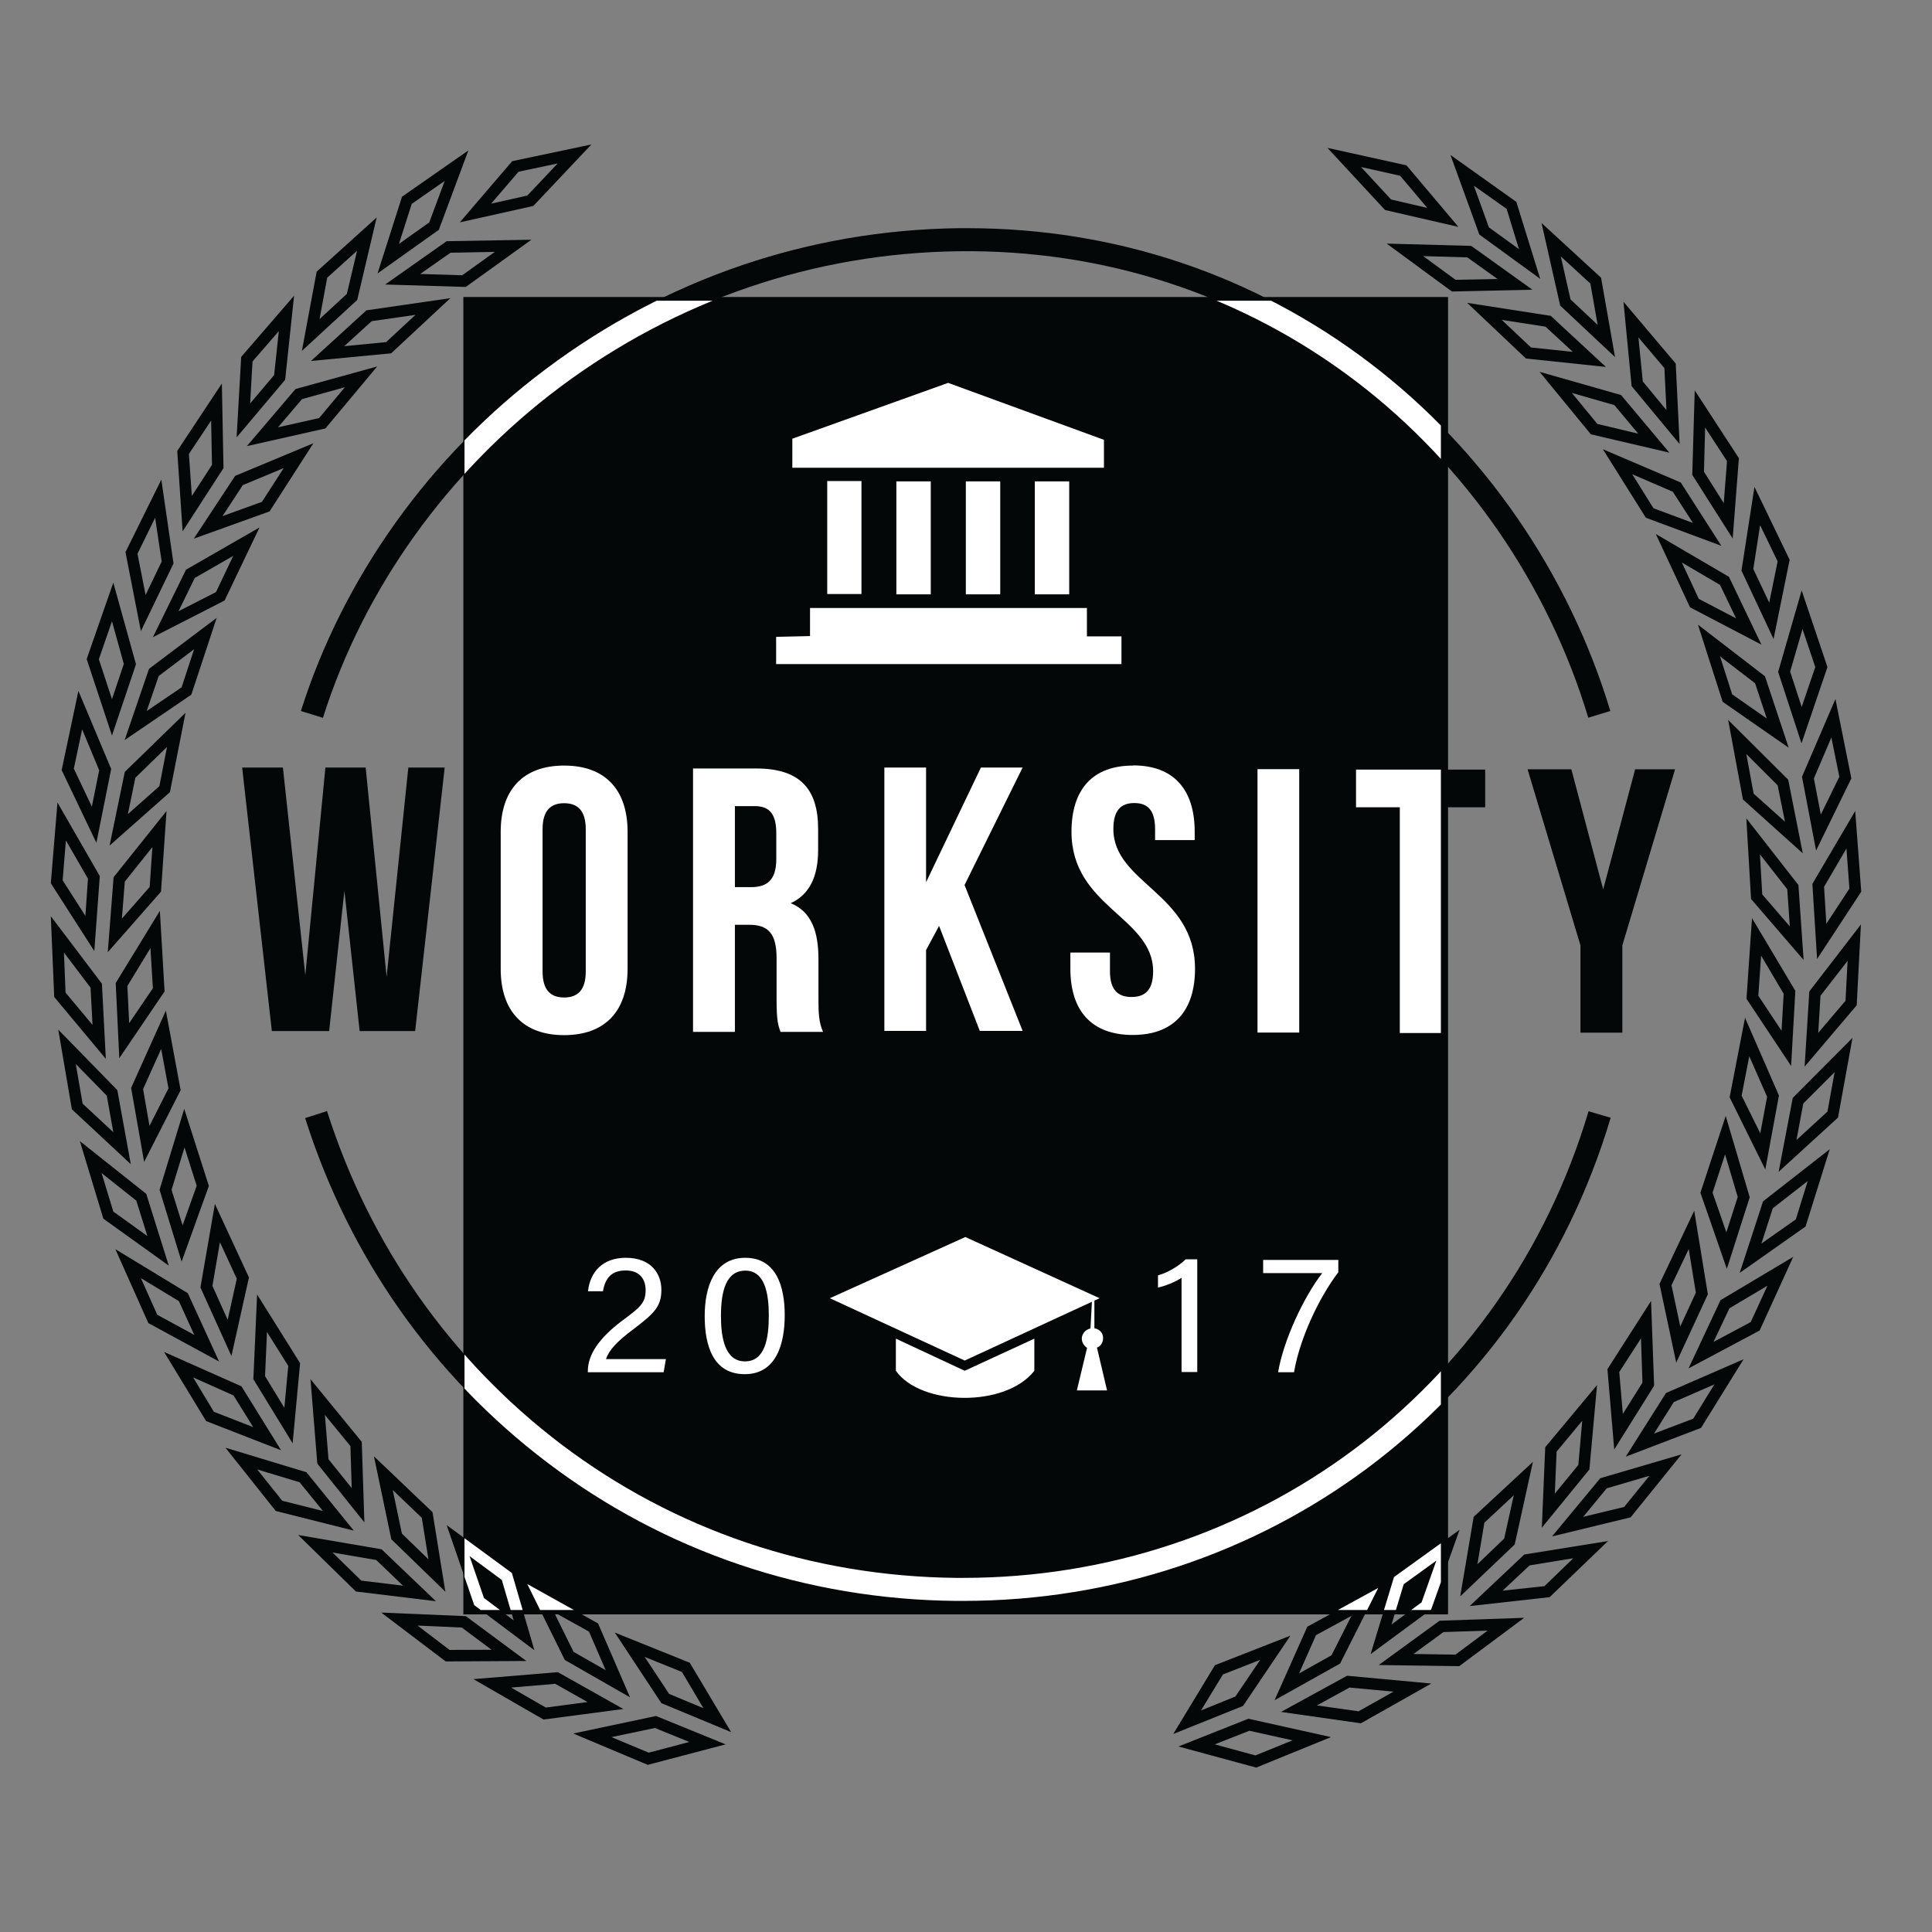 <svg xmlns="http://www.w3.org/2000/svg" xmlns:xlink="http://www.w3.org/1999/xlink" width="62" zoomAndPan="magnify" viewBox="0 0 46.5 46.5" height="62" preserveAspectRatio="xMidYMid meet" version="1.0"><rect x="0" y="0" width="46.5" height="46.5" fill="#808080" stroke="none"/><defs><clipPath id="11f8452993"><path d="M 11.152 7.148 L 34.852 7.148 L 34.852 38.855 L 11.152 38.855 Z M 11.152 7.148 " clip-rule="nonzero"/></clipPath><clipPath id="ecbab7134b"><path d="M 1.176 19.27 L 2.402 19.27 L 2.402 22.902 L 1.176 22.902 Z M 1.176 19.27 " clip-rule="nonzero"/></clipPath><clipPath id="0e3641a486"><path d="M 1.176 22.031 L 2.555 22.031 L 2.555 25.508 L 1.176 25.508 Z M 1.176 22.031 " clip-rule="nonzero"/></clipPath><clipPath id="448921696c"><path d="M 11.043 3.477 L 14.262 3.477 L 14.262 5.367 L 11.043 5.367 Z M 11.043 3.477 " clip-rule="nonzero"/></clipPath><clipPath id="8ab4adad05"><path d="M 28.32 41.355 L 32.051 41.355 L 32.051 42.543 L 28.32 42.543 Z M 28.32 41.355 " clip-rule="nonzero"/></clipPath><clipPath id="d3f3d0219f"><path d="M 11.18 7.238 L 34.68 7.238 L 34.68 38.543 L 11.18 38.543 Z M 11.18 7.238 " clip-rule="nonzero"/></clipPath><clipPath id="51b5976725"><path d="M 11.18 36.703 L 12.883 36.703 L 12.883 38.75 L 11.18 38.75 Z M 11.18 36.703 " clip-rule="nonzero"/></clipPath><clipPath id="1ac61b8d18"><path d="M 12.676 38.082 L 15.184 38.082 L 15.184 38.75 L 12.676 38.75 Z M 12.676 38.082 " clip-rule="nonzero"/></clipPath><clipPath id="9922632b51"><path d="M 32.969 36.805 L 34.68 36.805 L 34.68 38.75 L 32.969 38.75 Z M 32.969 36.805 " clip-rule="nonzero"/></clipPath><clipPath id="ba2e27edaa"><path d="M 30.672 38.184 L 33.176 38.184 L 33.176 38.75 L 30.672 38.75 Z M 30.672 38.184 " clip-rule="nonzero"/></clipPath><clipPath id="a539402b07"><path d="M 32.613 18.504 L 34.68 18.504 L 34.68 24.895 L 32.613 24.895 Z M 32.613 18.504 " clip-rule="nonzero"/></clipPath></defs><g clip-path="url(#11f8452993)"><path fill="#040707" d="M 11.152 7.148 L 34.852 7.148 L 34.852 38.855 L 11.152 38.855 Z M 11.152 7.148 " fill-opacity="1" fill-rule="nonzero"/></g><path fill="#040707" d="M 19.973 31.246 L 23.234 29.773 L 26.465 31.246 L 23.219 32.746 Z M 19.973 31.246 " fill-opacity="1" fill-rule="nonzero"/><path fill="#040707" d="M 23.18 38.531 C 23.121 38.531 23.062 38.531 23.004 38.531 C 19.398 38.496 16 37.344 13.176 35.203 C 10.422 33.117 8.402 30.25 7.344 26.91 L 7.871 26.742 C 8.898 29.969 10.848 32.742 13.508 34.762 C 16.238 36.828 19.523 37.941 23.012 37.977 C 23.066 37.977 23.125 37.977 23.18 37.977 C 30.191 37.977 36.227 33.484 38.234 26.746 L 38.766 26.902 C 36.688 33.879 30.438 38.531 23.18 38.531 Z M 7.773 17.277 L 7.242 17.113 C 8.262 13.891 10.352 10.965 13.137 8.883 C 16.031 6.711 19.465 5.539 23.07 5.492 C 23.145 5.492 23.215 5.492 23.289 5.492 C 26.836 5.492 30.184 6.613 32.977 8.742 C 35.703 10.816 37.754 13.789 38.758 17.113 L 38.227 17.273 C 37.258 14.059 35.273 11.188 32.645 9.184 C 29.891 7.086 26.582 6.004 23.078 6.047 C 19.59 6.09 16.27 7.227 13.469 9.324 C 10.777 11.34 8.754 14.168 7.773 17.277 Z M 7.773 17.277 " fill-opacity="1" fill-rule="nonzero"/><path fill="#040707" d="M 23.219 32.992 L 21.562 32.219 L 21.562 32.992 C 22.16 33.84 24.203 33.883 24.895 32.992 L 24.895 32.219 C 24.895 32.219 23.219 32.992 23.219 32.992 Z M 23.219 32.992 " fill-opacity="1" fill-rule="nonzero"/><path fill="#040707" d="M 26.34 31.305 L 26.34 31.969 C 26.637 32.027 26.582 32.383 26.402 32.434 L 26.645 33.465 L 25.918 33.465 L 26.164 32.441 C 25.965 32.305 26.008 32.035 26.246 31.973 L 26.281 31.324 Z M 26.34 31.305 " fill-opacity="1" fill-rule="nonzero"/><path fill="#040707" d="M 9.086 6.582 L 9.676 4.734 L 11.273 3.621 L 10.562 5.531 Z M 9.91 4.906 L 9.602 5.871 L 10.332 5.352 L 10.703 4.355 Z M 9.91 4.906 " fill-opacity="1" fill-rule="nonzero"/><path fill="#040707" d="M 11.211 6.906 L 9.27 6.848 L 10.75 5.805 L 12.789 5.77 Z M 10.113 6.594 L 11.125 6.625 L 11.91 6.062 L 10.844 6.082 Z M 10.113 6.594 " fill-opacity="1" fill-rule="nonzero"/><path fill="#040707" d="M 7.266 8.445 L 7.621 6.539 L 9.066 5.234 L 8.598 7.219 Z M 7.875 6.684 L 7.691 7.68 L 8.348 7.074 L 8.594 6.035 Z M 7.875 6.684 " fill-opacity="1" fill-rule="nonzero"/><path fill="#040707" d="M 7.484 8.688 L 8.82 7.469 L 10.84 7.176 L 9.414 8.504 Z M 8.945 7.73 L 8.285 8.332 L 9.293 8.234 L 10 7.578 Z M 8.945 7.73 " fill-opacity="1" fill-rule="nonzero"/><path fill="#040707" d="M 5.695 10.527 L 5.805 8.59 L 7.078 7.117 L 6.863 9.141 Z M 6.078 8.699 L 6.02 9.711 L 6.598 9.027 L 6.711 7.969 Z M 6.078 8.699 " fill-opacity="1" fill-rule="nonzero"/><path fill="#040707" d="M 5.941 10.738 L 7.113 9.363 L 9.078 8.82 L 7.832 10.312 L 5.938 10.738 Z M 7.27 9.605 L 6.691 10.285 L 7.68 10.062 L 8.301 9.32 L 7.273 9.605 Z M 7.27 9.605 " fill-opacity="1" fill-rule="nonzero"/><path fill="#040707" d="M 4.395 12.789 L 4.266 10.852 L 5.34 9.23 L 5.379 11.266 Z M 4.547 10.926 L 4.617 11.938 L 5.102 11.188 L 5.082 10.121 Z M 4.547 10.926 " fill-opacity="1" fill-rule="nonzero"/><path fill="#040707" d="M 4.664 12.965 L 5.66 11.453 L 7.543 10.668 L 6.488 12.309 Z M 5.844 11.676 L 5.355 12.422 L 6.305 12.078 L 6.828 11.266 Z M 5.844 11.676 " fill-opacity="1" fill-rule="nonzero"/><path fill="#040707" d="M 3.391 15.191 L 3.02 13.289 L 3.883 11.543 L 4.176 13.562 Z M 3.309 13.328 L 3.504 14.32 L 3.891 13.516 L 3.734 12.461 Z M 3.309 13.328 " fill-opacity="1" fill-rule="nonzero"/><path fill="#040707" d="M 3.68 15.336 L 4.477 13.711 L 6.246 12.695 L 5.406 14.453 Z M 4.688 13.91 L 4.297 14.711 L 5.199 14.25 L 5.613 13.379 Z M 4.688 13.91 " fill-opacity="1" fill-rule="nonzero"/><path fill="#040707" d="M 2.695 17.703 L 2.086 15.863 L 2.727 14.023 L 3.273 15.988 Z M 2.379 15.867 L 2.695 16.828 L 2.98 15.98 L 2.695 14.953 Z M 2.379 15.867 " fill-opacity="1" fill-rule="nonzero"/><path fill="#040707" d="M 3 17.812 L 3.586 16.098 L 5.215 14.871 L 4.605 16.719 Z M 3.82 16.27 L 3.531 17.113 L 4.371 16.543 L 4.672 15.625 Z M 3.82 16.27 " fill-opacity="1" fill-rule="nonzero"/><path fill="#040707" d="M 2.32 20.285 L 1.484 18.535 L 1.887 16.629 L 2.676 18.508 Z M 1.777 18.5 L 2.211 19.414 L 2.387 18.539 L 1.977 17.555 Z M 1.777 18.5 " fill-opacity="1" fill-rule="nonzero"/><path fill="#040707" d="M 2.637 20.352 L 3.004 18.578 L 4.465 17.156 L 4.09 19.066 Z M 3.258 18.719 L 3.078 19.594 L 3.836 18.922 L 4.02 17.977 Z M 3.258 18.719 " fill-opacity="1" fill-rule="nonzero"/><g clip-path="url(#ecbab7134b)"><path fill="#040707" d="M 2.27 22.891 L 1.223 21.258 L 1.383 19.316 L 2.402 21.086 Z M 1.508 21.188 L 2.055 22.043 L 2.117 21.148 L 1.586 20.227 Z M 1.508 21.188 " fill-opacity="1" fill-rule="nonzero"/></g><path fill="#040707" d="M 2.594 22.918 L 2.734 21.113 L 4.008 19.52 L 3.875 21.461 Z M 3.004 21.219 L 2.934 22.109 L 3.602 21.348 L 3.668 20.387 Z M 3.004 21.219 " fill-opacity="1" fill-rule="nonzero"/><g clip-path="url(#0e3641a486)"><path fill="#040707" d="M 2.547 25.484 L 1.305 23.996 L 1.223 22.051 L 2.453 23.676 Z M 1.578 23.891 L 2.227 24.668 L 2.18 23.773 L 1.539 22.926 Z M 1.578 23.891 " fill-opacity="1" fill-rule="nonzero"/></g><path fill="#040707" d="M 2.871 25.469 L 2.785 23.66 L 3.848 21.922 L 3.961 23.863 Z M 3.066 23.734 L 3.109 24.625 L 3.68 23.785 L 3.621 22.82 L 3.066 23.73 Z M 3.066 23.734 " fill-opacity="1" fill-rule="nonzero"/><path fill="#040707" d="M 3.148 28.02 L 1.73 26.699 L 1.402 24.781 L 2.824 26.238 Z M 1.988 26.562 L 2.727 27.25 L 2.57 26.371 L 1.824 25.609 L 1.988 26.559 Z M 1.988 26.562 " fill-opacity="1" fill-rule="nonzero"/><path fill="#040707" d="M 3.469 27.965 L 3.156 26.184 L 3.992 24.324 L 4.348 26.238 Z M 3.445 26.219 L 3.598 27.098 L 4.055 26.195 L 3.879 25.246 L 3.441 26.219 Z M 3.445 26.219 " fill-opacity="1" fill-rule="nonzero"/><path fill="#040707" d="M 4.062 30.461 L 2.488 29.332 L 1.922 27.465 L 3.52 28.734 Z M 2.727 29.16 L 3.547 29.75 L 3.281 28.898 L 2.445 28.234 Z M 2.727 29.16 " fill-opacity="1" fill-rule="nonzero"/><path fill="#040707" d="M 4.371 30.367 L 3.84 28.637 L 4.434 26.688 L 5.027 28.543 Z M 4.129 28.637 L 4.395 29.492 L 4.734 28.539 L 4.441 27.617 Z M 4.129 28.637 " fill-opacity="1" fill-rule="nonzero"/><path fill="#040707" d="M 5.273 32.77 L 3.57 31.844 L 2.777 30.066 L 4.52 31.125 Z M 3.785 31.645 L 4.676 32.129 L 4.305 31.316 L 3.391 30.762 Z M 3.785 31.645 " fill-opacity="1" fill-rule="nonzero"/><path fill="#040707" d="M 5.57 32.637 L 4.824 30.988 L 5.172 28.977 L 5.992 30.746 Z M 5.113 30.949 L 5.48 31.766 L 5.699 30.777 L 5.293 29.898 Z M 5.113 30.949 " fill-opacity="1" fill-rule="nonzero"/><path fill="#040707" d="M 6.766 34.906 L 4.961 34.203 L 3.949 32.539 L 5.812 33.367 Z M 5.148 33.98 L 6.094 34.348 L 5.621 33.586 L 4.648 33.152 Z M 5.148 33.98 " fill-opacity="1" fill-rule="nonzero"/><path fill="#040707" d="M 7.043 34.738 L 6.098 33.195 L 6.188 31.156 L 7.223 32.809 Z M 6.379 33.121 L 6.844 33.883 L 6.938 32.875 L 6.426 32.059 Z M 6.379 33.121 " fill-opacity="1" fill-rule="nonzero"/><path fill="#040707" d="M 8.516 36.84 L 6.637 36.367 L 5.426 34.844 L 7.375 35.434 Z M 6.793 36.121 L 7.773 36.367 L 7.211 35.676 L 6.191 35.367 Z M 6.793 36.121 " fill-opacity="1" fill-rule="nonzero"/><path fill="#040707" d="M 8.77 36.641 L 7.637 35.227 L 7.473 33.195 L 8.707 34.703 Z M 7.906 35.121 L 8.465 35.816 L 8.434 34.805 L 7.82 34.055 L 7.906 35.117 Z M 7.906 35.121 " fill-opacity="1" fill-rule="nonzero"/><path fill="#040707" d="M 10.492 38.539 L 8.566 38.305 L 7.176 36.945 L 9.184 37.289 Z M 8.695 38.043 L 9.699 38.164 L 9.055 37.547 L 8.004 37.367 Z M 8.695 38.043 " fill-opacity="1" fill-rule="nonzero"/><path fill="#040707" d="M 10.719 38.309 L 9.418 37.047 L 9 35.051 L 10.41 36.395 Z M 9.672 36.91 L 10.312 37.531 L 10.152 36.531 L 9.453 35.863 L 9.672 36.906 Z M 9.672 36.91 " fill-opacity="1" fill-rule="nonzero"/><path fill="#040707" d="M 10.727 39.988 L 9.176 38.812 L 11.211 38.898 L 12.668 39.977 Z M 10.051 39.125 L 10.82 39.711 L 11.832 39.707 L 11.113 39.172 Z M 10.051 39.125 " fill-opacity="1" fill-rule="nonzero"/><path fill="#040707" d="M 12.863 39.719 L 11.414 38.633 L 10.75 36.707 L 12.32 37.859 L 12.863 39.723 Z M 11.648 38.461 L 12.363 39 L 12.078 38.027 L 11.301 37.453 Z M 11.648 38.461 " fill-opacity="1" fill-rule="nonzero"/><path fill="#040707" d="M 13.082 41.387 L 11.395 40.414 L 13.426 40.246 L 15.004 41.133 L 13.078 41.387 Z M 12.301 40.617 L 13.137 41.098 L 14.141 40.965 L 13.363 40.527 Z M 12.301 40.617 " fill-opacity="1" fill-rule="nonzero"/><path fill="#040707" d="M 15.164 40.852 L 13.594 39.953 L 12.691 38.125 L 14.395 39.074 Z M 13.805 39.758 L 14.578 40.199 L 14.176 39.27 L 13.332 38.801 Z M 13.805 39.758 " fill-opacity="1" fill-rule="nonzero"/><path fill="#040707" d="M 15.59 42.477 L 13.797 41.723 L 15.789 41.301 L 17.465 41.984 Z M 14.723 41.812 L 15.613 42.184 L 16.59 41.926 L 15.762 41.59 L 14.719 41.809 Z M 14.723 41.812 " fill-opacity="1" fill-rule="nonzero"/><path fill="#040707" d="M 17.594 41.688 L 15.918 40.992 L 14.797 39.293 L 16.602 40.02 L 17.594 41.684 Z M 16.105 40.77 L 16.93 41.113 L 16.414 40.242 L 15.516 39.879 Z M 16.105 40.77 " fill-opacity="1" fill-rule="nonzero"/><g clip-path="url(#448921696c)"><path fill="#040707" d="M 11.066 5.352 L 12.328 3.879 L 14.234 3.477 L 12.836 4.957 Z M 12.48 4.133 L 11.82 4.902 L 12.691 4.707 L 13.422 3.934 Z M 12.48 4.133 " fill-opacity="1" fill-rule="nonzero"/></g><path fill="#040707" d="M 37.07 6.711 L 35.605 5.645 L 34.91 3.73 L 36.496 4.859 Z M 35.836 5.473 L 36.559 5.996 L 36.262 5.027 L 35.473 4.469 Z M 35.836 5.473 " fill-opacity="1" fill-rule="nonzero"/><path fill="#040707" d="M 34.945 7.016 L 33.375 5.863 L 35.41 5.918 L 36.883 6.973 Z M 34.254 6.164 L 35.031 6.734 L 36.043 6.715 L 35.316 6.195 Z M 34.254 6.164 " fill-opacity="1" fill-rule="nonzero"/><path fill="#040707" d="M 38.871 8.594 L 37.551 7.355 L 37.102 5.367 L 38.535 6.684 Z M 37.805 7.211 L 38.453 7.82 L 38.277 6.824 L 37.566 6.172 L 37.801 7.211 Z M 37.805 7.211 " fill-opacity="1" fill-rule="nonzero"/><path fill="#040707" d="M 38.652 8.832 L 36.727 8.629 L 35.312 7.289 L 37.324 7.602 Z M 36.848 8.363 L 37.855 8.469 L 37.199 7.863 L 36.145 7.699 Z M 36.848 8.363 " fill-opacity="1" fill-rule="nonzero"/><path fill="#040707" d="M 40.426 10.688 L 39.27 9.293 L 39.074 7.262 L 40.332 8.75 Z M 39.539 9.18 L 40.109 9.871 L 40.059 8.859 L 39.434 8.121 Z M 39.539 9.18 " fill-opacity="1" fill-rule="nonzero"/><path fill="#040707" d="M 40.18 10.895 L 38.289 10.453 L 37.055 8.949 L 39.016 9.508 Z M 38.445 10.203 L 39.43 10.438 L 38.855 9.75 L 37.832 9.457 Z M 38.445 10.203 " fill-opacity="1" fill-rule="nonzero"/><path fill="#040707" d="M 41.703 12.961 L 40.73 11.43 L 40.789 9.395 L 41.852 11.027 Z M 41.012 11.355 L 41.488 12.109 L 41.566 11.098 L 41.039 10.289 L 41.012 11.352 Z M 41.012 11.355 " fill-opacity="1" fill-rule="nonzero"/><path fill="#040707" d="M 41.43 13.137 L 39.613 12.461 L 38.578 10.812 L 40.453 11.613 Z M 39.797 12.234 L 40.746 12.586 L 40.262 11.836 L 39.285 11.414 Z M 39.797 12.234 " fill-opacity="1" fill-rule="nonzero"/><path fill="#040707" d="M 42.684 15.375 L 41.914 13.734 L 42.227 11.719 L 43.074 13.473 L 42.688 15.375 Z M 42.199 13.695 L 42.582 14.504 L 42.785 13.512 L 42.363 12.641 Z M 42.199 13.695 " fill-opacity="1" fill-rule="nonzero"/><path fill="#040707" d="M 42.395 15.516 L 40.676 14.617 L 39.852 12.852 L 41.613 13.883 Z M 40.887 14.414 L 41.785 14.883 L 41.398 14.078 L 40.48 13.539 Z M 40.887 14.414 " fill-opacity="1" fill-rule="nonzero"/><path fill="#040707" d="M 43.359 17.891 L 42.797 16.172 L 43.363 14.211 L 43.984 16.055 Z M 43.086 16.164 L 43.363 17.016 L 43.691 16.055 L 43.383 15.141 Z M 43.086 16.164 " fill-opacity="1" fill-rule="nonzero"/><path fill="#040707" d="M 43.051 17.996 L 41.461 16.891 L 40.867 15.035 L 42.48 16.277 Z M 41.695 16.715 L 42.523 17.293 L 42.242 16.445 L 41.398 15.797 L 41.691 16.715 Z M 41.695 16.715 " fill-opacity="1" fill-rule="nonzero"/><path fill="#040707" d="M 43.711 20.477 L 43.371 18.695 L 44.176 16.824 L 44.559 18.734 L 43.707 20.477 Z M 43.656 18.73 L 43.824 19.605 L 44.27 18.695 L 44.078 17.75 L 43.66 18.73 Z M 43.656 18.73 " fill-opacity="1" fill-rule="nonzero"/><path fill="#040707" d="M 43.391 20.539 L 41.949 19.242 L 41.594 17.328 L 43.039 18.766 L 43.391 20.543 Z M 42.207 19.102 L 42.961 19.777 L 42.785 18.902 L 42.031 18.148 Z M 42.207 19.102 " fill-opacity="1" fill-rule="nonzero"/><path fill="#040707" d="M 43.734 23.082 L 43.621 21.273 L 44.652 19.52 L 44.797 21.461 Z M 43.902 21.344 L 43.957 22.234 L 44.512 21.387 L 44.441 20.422 Z M 43.902 21.344 " fill-opacity="1" fill-rule="nonzero"/><path fill="#040707" d="M 43.41 23.105 L 42.145 21.637 L 42.031 19.695 L 43.285 21.301 Z M 42.414 21.527 L 43.078 22.297 L 43.016 21.402 L 42.359 20.562 Z M 42.414 21.527 " fill-opacity="1" fill-rule="nonzero"/><path fill="#040707" d="M 43.434 25.672 L 43.547 23.863 L 44.789 22.25 L 44.688 24.195 Z M 43.816 23.969 L 43.762 24.859 L 44.418 24.086 L 44.469 23.125 L 43.816 23.965 Z M 43.816 23.969 " fill-opacity="1" fill-rule="nonzero"/><path fill="#040707" d="M 43.109 25.656 L 42.035 24.039 L 42.168 22.098 L 43.211 23.848 Z M 42.32 23.965 L 42.879 24.809 L 42.93 23.918 L 42.387 23 Z M 42.32 23.965 " fill-opacity="1" fill-rule="nonzero"/><path fill="#040707" d="M 42.809 28.203 L 43.148 26.426 L 44.586 24.98 L 44.238 26.898 Z M 43.402 26.559 L 43.238 27.438 L 43.984 26.754 L 44.156 25.805 Z M 43.402 26.559 " fill-opacity="1" fill-rule="nonzero"/><path fill="#040707" d="M 42.488 28.148 L 41.629 26.41 L 42 24.496 L 42.816 26.367 Z M 41.918 26.371 L 42.367 27.277 L 42.531 26.398 L 42.102 25.422 Z M 41.918 26.371 " fill-opacity="1" fill-rule="nonzero"/><path fill="#040707" d="M 41.871 30.637 L 42.434 28.914 L 44.039 27.66 L 43.457 29.52 Z M 42.668 29.082 L 42.395 29.93 L 43.223 29.348 L 43.508 28.426 Z M 42.668 29.082 " fill-opacity="1" fill-rule="nonzero"/><path fill="#040707" d="M 41.562 30.539 L 40.926 28.707 L 41.535 26.859 L 42.113 28.816 Z M 41.219 28.707 L 41.551 29.66 L 41.824 28.809 L 41.52 27.785 L 41.219 28.703 Z M 41.219 28.707 " fill-opacity="1" fill-rule="nonzero"/><path fill="#040707" d="M 40.641 32.934 L 41.41 31.293 L 43.16 30.25 L 42.352 32.023 Z M 41.625 31.488 L 41.242 32.297 L 42.137 31.82 L 42.539 30.945 Z M 41.625 31.488 " fill-opacity="1" fill-rule="nonzero"/><path fill="#040707" d="M 40.344 32.797 L 39.941 30.902 L 40.777 29.141 L 41.105 31.152 Z M 40.23 30.934 L 40.441 31.926 L 40.816 31.113 L 40.645 30.062 Z M 40.23 30.934 " fill-opacity="1" fill-rule="nonzero"/><path fill="#040707" d="M 39.129 35.059 L 40.098 33.527 L 41.965 32.715 L 40.941 34.367 Z M 40.285 33.746 L 39.809 34.504 L 40.754 34.145 L 41.262 33.32 Z M 40.285 33.746 " fill-opacity="1" fill-rule="nonzero"/><path fill="#040707" d="M 38.852 34.887 L 38.688 32.953 L 39.738 31.312 L 39.812 33.352 Z M 38.973 33.023 L 39.059 34.031 L 39.531 33.277 L 39.496 32.211 Z M 38.973 33.023 " fill-opacity="1" fill-rule="nonzero"/><path fill="#040707" d="M 37.359 36.973 L 38.516 35.578 L 40.473 35.004 L 39.246 36.52 L 37.363 36.977 Z M 38.672 35.82 L 38.105 36.508 L 39.09 36.27 L 39.699 35.52 L 38.676 35.82 Z M 38.672 35.82 " fill-opacity="1" fill-rule="nonzero"/><path fill="#040707" d="M 37.109 36.77 L 37.191 34.832 L 38.438 33.336 L 38.254 35.367 Z M 37.465 34.938 L 37.422 35.949 L 37.988 35.258 L 38.082 34.195 Z M 37.465 34.938 " fill-opacity="1" fill-rule="nonzero"/><path fill="#040707" d="M 35.371 38.656 L 36.688 37.414 L 38.703 37.09 L 37.297 38.441 Z M 36.816 37.676 L 36.164 38.285 L 37.172 38.176 L 37.867 37.504 Z M 36.816 37.676 " fill-opacity="1" fill-rule="nonzero"/><path fill="#040707" d="M 35.145 38.422 L 35.469 36.508 L 36.895 35.184 L 36.457 37.172 Z M 35.727 36.648 L 35.559 37.648 L 36.203 37.031 L 36.434 35.988 Z M 35.727 36.648 " fill-opacity="1" fill-rule="nonzero"/><path fill="#040707" d="M 35.121 40.102 L 33.184 40.074 L 34.648 39.008 L 36.684 38.938 Z M 34.02 39.809 L 35.031 39.824 L 35.805 39.246 L 34.742 39.281 Z M 34.02 39.809 " fill-opacity="1" fill-rule="nonzero"/><path fill="#040707" d="M 32.988 39.812 L 33.551 37.957 L 35.129 36.82 L 34.445 38.738 Z M 33.785 38.129 L 33.492 39.098 L 34.215 38.566 L 34.57 37.562 Z M 33.785 38.129 " fill-opacity="1" fill-rule="nonzero"/><path fill="#040707" d="M 32.754 41.477 L 30.832 41.203 L 32.422 40.332 L 34.449 40.52 Z M 31.695 41.047 L 32.699 41.188 L 33.539 40.715 L 32.48 40.617 Z M 31.695 41.047 " fill-opacity="1" fill-rule="nonzero"/><path fill="#040707" d="M 30.676 40.922 L 31.465 39.152 L 33.172 38.219 L 32.254 40.039 Z M 31.676 39.352 L 31.266 40.277 L 32.047 39.84 L 32.527 38.891 L 31.68 39.352 Z M 31.676 39.352 " fill-opacity="1" fill-rule="nonzero"/><g clip-path="url(#8ab4adad05)"><path fill="#040707" d="M 30.234 42.543 L 28.363 42.035 L 30.047 41.367 L 32.035 41.809 Z M 29.238 41.984 L 30.215 42.25 L 31.109 41.887 L 30.07 41.656 Z M 29.238 41.984 " fill-opacity="1" fill-rule="nonzero"/></g><path fill="#040707" d="M 28.238 41.734 L 29.242 40.078 L 31.059 39.367 L 29.918 41.059 Z M 29.434 40.301 L 28.906 41.168 L 29.734 40.832 L 30.332 39.949 Z M 29.434 40.301 " fill-opacity="1" fill-rule="nonzero"/><path fill="#040707" d="M 35.102 5.461 L 33.336 5.055 L 31.949 3.559 L 33.852 3.98 Z M 33.48 4.801 L 34.352 5.004 L 33.699 4.23 L 32.758 4.02 Z M 33.48 4.801 " fill-opacity="1" fill-rule="nonzero"/><path fill="#040707" d="M 19.07 11.258 L 19.07 10.559 L 22.82 9.215 L 26.57 10.586 L 26.57 11.258 Z M 19.07 11.258 " fill-opacity="1" fill-rule="nonzero"/><path fill="#040707" d="M 19.91 11.578 L 20.734 11.578 L 20.734 14.297 L 19.91 14.297 Z M 19.91 11.578 " fill-opacity="1" fill-rule="nonzero"/><path fill="#040707" d="M 19.496 14.633 L 26.16 14.633 L 26.16 15.316 L 26.992 15.316 L 26.992 15.984 L 18.68 15.984 L 18.68 15.328 L 19.496 15.309 Z M 19.496 14.633 " fill-opacity="1" fill-rule="nonzero"/><path fill="#040707" d="M 21.574 11.586 L 22.402 11.586 L 22.402 14.305 L 21.574 14.305 Z M 21.574 11.586 " fill-opacity="1" fill-rule="nonzero"/><path fill="#040707" d="M 23.246 11.586 L 24.074 11.586 L 24.074 14.305 L 23.246 14.305 Z M 23.246 11.586 " fill-opacity="1" fill-rule="nonzero"/><path fill="#040707" d="M 24.906 11.586 L 25.734 11.586 L 25.734 14.305 L 24.906 14.305 Z M 24.906 11.586 " fill-opacity="1" fill-rule="nonzero"/><path fill="#040707" d="M 8.289 21.438 L 7.922 24.816 L 6.543 24.816 L 5.828 18.473 L 6.809 18.473 L 7.348 23.473 L 7.832 18.473 L 8.801 18.473 L 9.305 23.512 L 9.828 18.473 L 10.703 18.473 L 9.992 24.816 L 8.656 24.816 Z M 8.289 21.438 " fill-opacity="1" fill-rule="nonzero"/><path fill="#040707" d="M 12.051 20.02 C 12.051 19.008 12.59 18.426 13.578 18.426 C 14.566 18.426 15.105 19.008 15.105 20.02 L 15.105 23.32 C 15.105 24.332 14.566 24.914 13.578 24.914 C 12.59 24.914 12.051 24.332 12.051 23.32 Z M 13.059 23.383 C 13.059 23.836 13.258 24.008 13.578 24.008 C 13.898 24.008 14.098 23.836 14.098 23.383 L 14.098 19.957 C 14.098 19.504 13.898 19.332 13.578 19.332 C 13.258 19.332 13.059 19.504 13.059 19.957 Z M 13.059 23.383 " fill-opacity="1" fill-rule="nonzero"/><path fill="#040707" d="M 18.785 24.836 C 18.73 24.676 18.691 24.574 18.691 24.059 L 18.691 23.062 C 18.691 22.473 18.492 22.258 18.035 22.258 L 17.688 22.258 L 17.688 24.836 L 16.68 24.836 L 16.68 18.496 L 18.199 18.496 C 19.242 18.496 19.691 18.977 19.691 19.953 L 19.691 20.453 C 19.691 21.105 19.48 21.531 19.031 21.738 C 19.535 21.945 19.699 22.426 19.699 23.09 L 19.699 24.066 C 19.699 24.375 19.707 24.602 19.809 24.836 Z M 17.688 19.402 L 17.688 21.352 L 18.078 21.352 C 18.453 21.352 18.684 21.188 18.684 20.68 L 18.684 20.055 C 18.684 19.602 18.527 19.402 18.172 19.402 Z M 17.688 19.402 " fill-opacity="1" fill-rule="nonzero"/><path fill="#040707" d="M 22.602 22.285 L 22.289 22.867 L 22.289 24.812 L 21.285 24.812 L 21.285 18.473 L 22.289 18.473 L 22.289 21.234 L 23.609 18.473 L 24.613 18.473 L 23.215 21.301 L 24.613 24.812 L 23.582 24.812 Z M 22.602 22.285 " fill-opacity="1" fill-rule="nonzero"/><path fill="#040707" d="M 27.273 18.422 C 28.25 18.422 28.754 19.004 28.754 20.016 L 28.754 20.219 L 27.801 20.219 L 27.801 19.953 C 27.801 19.5 27.621 19.328 27.301 19.328 C 26.98 19.328 26.797 19.5 26.797 19.953 C 26.797 21.258 28.762 21.504 28.762 23.316 C 28.762 24.328 28.25 24.91 27.262 24.91 C 26.273 24.91 25.762 24.328 25.762 23.316 L 25.762 22.926 L 26.715 22.926 L 26.715 23.379 C 26.715 23.832 26.914 23.996 27.234 23.996 C 27.555 23.996 27.754 23.832 27.754 23.379 C 27.754 22.074 25.789 21.832 25.789 20.02 C 25.789 19.004 26.293 18.426 27.27 18.426 Z M 27.273 18.422 " fill-opacity="1" fill-rule="nonzero"/><path fill="#040707" d="M 30.266 18.512 L 31.27 18.512 L 31.27 24.852 L 30.266 24.852 Z M 30.266 18.512 " fill-opacity="1" fill-rule="nonzero"/><path fill="#040707" d="M 32.637 18.523 L 35.746 18.523 L 35.746 19.43 L 34.695 19.43 L 34.695 24.863 L 33.691 24.863 L 33.691 19.43 L 32.637 19.43 Z M 32.637 18.523 " fill-opacity="1" fill-rule="nonzero"/><path fill="#040707" d="M 38.039 22.754 L 36.766 18.516 L 37.82 18.516 L 38.586 21.406 L 39.355 18.516 L 40.316 18.516 L 39.047 22.754 L 39.047 24.855 L 38.039 24.855 Z M 38.039 22.754 " fill-opacity="1" fill-rule="nonzero"/><path fill="#ffffff" d="M 22.816 30.938 L 22.473 30.938 L 22.473 31.164 L 22.777 31.164 L 22.777 31.309 L 22.473 31.309 L 22.473 31.547 L 22.816 31.547 L 22.816 31.695 L 22.289 31.695 L 22.289 30.789 L 22.816 30.789 Z M 22.816 30.938 " fill-opacity="1" fill-rule="nonzero"/><path fill="#ffffff" d="M 23.277 31.707 C 23.098 31.707 22.969 31.602 22.961 31.469 L 23.145 31.469 C 23.152 31.523 23.203 31.562 23.277 31.562 C 23.348 31.562 23.387 31.531 23.387 31.492 C 23.387 31.363 22.977 31.441 22.977 31.18 C 22.977 31.062 23.086 30.965 23.266 30.965 C 23.441 30.965 23.543 31.059 23.555 31.203 L 23.379 31.203 C 23.375 31.148 23.332 31.109 23.258 31.109 C 23.191 31.109 23.156 31.137 23.156 31.18 C 23.156 31.309 23.555 31.227 23.562 31.492 C 23.562 31.613 23.453 31.707 23.277 31.707 Z M 23.277 31.707 " fill-opacity="1" fill-rule="nonzero"/><path fill="#ffffff" d="M 23.758 31.125 L 23.672 31.125 L 23.672 30.977 L 23.758 30.977 L 23.758 30.797 L 23.941 30.797 L 23.941 30.977 L 24.105 30.977 L 24.105 31.125 L 23.941 31.125 L 23.941 31.473 C 23.941 31.523 23.961 31.543 24.02 31.543 L 24.105 31.543 L 24.105 31.695 L 23.988 31.695 C 23.852 31.695 23.758 31.637 23.758 31.473 Z M 23.758 31.125 " fill-opacity="1" fill-rule="nonzero"/><path fill="#ffffff" d="M 24.336 31.703 C 24.27 31.703 24.223 31.656 24.223 31.598 C 24.223 31.539 24.27 31.492 24.336 31.492 C 24.402 31.492 24.445 31.539 24.445 31.598 C 24.445 31.656 24.398 31.703 24.336 31.703 Z M 24.336 31.703 " fill-opacity="1" fill-rule="nonzero"/><path fill="#040707" d="M 14.148 33.027 L 14.148 33.004 C 14.148 32.609 14.41 32.211 14.977 31.785 C 15.422 31.457 15.539 31.352 15.539 31.051 C 15.539 30.781 15.391 30.578 15.062 30.578 C 14.73 30.578 14.57 30.746 14.512 31.078 L 14.152 31.078 C 14.203 30.617 14.5 30.273 15.062 30.273 C 15.68 30.273 15.918 30.664 15.918 31.043 C 15.918 31.453 15.742 31.613 15.234 32 C 14.852 32.285 14.652 32.5 14.586 32.711 L 16.027 32.711 L 15.973 33.027 Z M 14.148 33.027 " fill-opacity="1" fill-rule="nonzero"/><path fill="#040707" d="M 18.887 31.656 C 18.887 32.324 18.695 33.074 17.926 33.074 C 17.156 33.074 16.961 32.375 16.961 31.676 C 16.961 30.977 17.191 30.273 17.938 30.273 C 18.684 30.273 18.887 30.965 18.887 31.652 Z M 17.352 31.676 C 17.352 32.188 17.445 32.766 17.93 32.766 C 18.414 32.766 18.504 32.215 18.504 31.66 C 18.504 31.137 18.41 30.582 17.941 30.582 C 17.473 30.582 17.352 31.078 17.352 31.676 Z M 17.352 31.676 " fill-opacity="1" fill-rule="nonzero"/><path fill="#040707" d="M 28.438 33.027 L 28.438 30.754 C 28.305 30.848 28.023 30.961 27.871 30.988 L 27.871 30.695 C 28.082 30.641 28.352 30.488 28.539 30.309 L 28.816 30.309 L 28.816 33.023 L 28.438 33.023 Z M 28.438 33.027 " fill-opacity="1" fill-rule="nonzero"/><path fill="#040707" d="M 32.211 30.324 L 32.211 30.621 C 31.73 31.254 31.281 32.23 31.145 33.027 L 30.762 33.027 C 30.891 32.258 31.379 31.215 31.824 30.641 L 30.402 30.641 L 30.402 30.324 L 32.215 30.324 Z M 32.211 30.324 " fill-opacity="1" fill-rule="nonzero"/><path fill="#ffffff" d="M 19.973 31.246 L 23.234 29.773 L 26.465 31.246 L 23.219 32.746 Z M 19.973 31.246 " fill-opacity="1" fill-rule="nonzero"/><g clip-path="url(#d3f3d0219f)"><path fill="#ffffff" d="M 23.18 38.531 C 23.121 38.531 23.062 38.531 23.004 38.531 C 19.398 38.496 16 37.344 13.176 35.203 C 10.422 33.117 8.402 30.25 7.344 26.91 L 7.871 26.742 C 8.898 29.969 10.848 32.742 13.508 34.762 C 16.238 36.828 19.523 37.941 23.012 37.977 C 23.066 37.977 23.125 37.977 23.18 37.977 C 30.191 37.977 36.227 33.484 38.234 26.746 L 38.766 26.902 C 36.688 33.879 30.438 38.531 23.18 38.531 Z M 7.773 17.277 L 7.242 17.113 C 8.262 13.891 10.352 10.965 13.137 8.883 C 16.031 6.711 19.465 5.539 23.07 5.492 C 23.145 5.492 23.215 5.492 23.289 5.492 C 26.836 5.492 30.184 6.613 32.977 8.742 C 35.703 10.816 37.754 13.789 38.758 17.113 L 38.227 17.273 C 37.258 14.059 35.273 11.188 32.645 9.184 C 29.891 7.086 26.582 6.004 23.078 6.047 C 19.59 6.09 16.27 7.227 13.469 9.324 C 10.777 11.34 8.754 14.168 7.773 17.277 Z M 7.773 17.277 " fill-opacity="1" fill-rule="nonzero"/></g><path fill="#ffffff" d="M 23.219 32.992 L 21.562 32.219 L 21.562 32.992 C 22.16 33.84 24.203 33.883 24.895 32.992 L 24.895 32.219 C 24.895 32.219 23.219 32.992 23.219 32.992 Z M 23.219 32.992 " fill-opacity="1" fill-rule="nonzero"/><path fill="#ffffff" d="M 26.34 31.305 L 26.34 31.969 C 26.637 32.027 26.582 32.383 26.402 32.434 L 26.645 33.465 L 25.918 33.465 L 26.164 32.441 C 25.965 32.305 26.008 32.035 26.246 31.973 L 26.281 31.324 Z M 26.34 31.305 " fill-opacity="1" fill-rule="nonzero"/><g clip-path="url(#51b5976725)"><path fill="#ffffff" d="M 12.863 39.719 L 11.414 38.633 L 10.75 36.707 L 12.32 37.859 L 12.863 39.723 Z M 11.648 38.461 L 12.363 39 L 12.078 38.027 L 11.301 37.453 Z M 11.648 38.461 " fill-opacity="1" fill-rule="nonzero"/></g><g clip-path="url(#1ac61b8d18)"><path fill="#ffffff" d="M 15.164 40.852 L 13.594 39.953 L 12.691 38.125 L 14.395 39.074 Z M 13.805 39.758 L 14.578 40.199 L 14.176 39.27 L 13.332 38.801 Z M 13.805 39.758 " fill-opacity="1" fill-rule="nonzero"/></g><g clip-path="url(#9922632b51)"><path fill="#ffffff" d="M 32.988 39.812 L 33.551 37.957 L 35.129 36.82 L 34.445 38.738 Z M 33.785 38.129 L 33.492 39.098 L 34.215 38.566 L 34.57 37.562 Z M 33.785 38.129 " fill-opacity="1" fill-rule="nonzero"/></g><g clip-path="url(#ba2e27edaa)"><path fill="#ffffff" d="M 30.676 40.922 L 31.465 39.152 L 33.172 38.219 L 32.254 40.039 Z M 31.676 39.352 L 31.266 40.277 L 32.047 39.84 L 32.527 38.891 L 31.68 39.352 Z M 31.676 39.352 " fill-opacity="1" fill-rule="nonzero"/></g><path fill="#ffffff" d="M 19.07 11.258 L 19.07 10.559 L 22.82 9.215 L 26.57 10.586 L 26.57 11.258 Z M 19.07 11.258 " fill-opacity="1" fill-rule="nonzero"/><path fill="#ffffff" d="M 19.91 11.578 L 20.734 11.578 L 20.734 14.297 L 19.91 14.297 Z M 19.91 11.578 " fill-opacity="1" fill-rule="nonzero"/><path fill="#ffffff" d="M 19.496 14.633 L 26.16 14.633 L 26.16 15.316 L 26.992 15.316 L 26.992 15.984 L 18.68 15.984 L 18.68 15.328 L 19.496 15.309 Z M 19.496 14.633 " fill-opacity="1" fill-rule="nonzero"/><path fill="#ffffff" d="M 21.574 11.586 L 22.402 11.586 L 22.402 14.305 L 21.574 14.305 Z M 21.574 11.586 " fill-opacity="1" fill-rule="nonzero"/><path fill="#ffffff" d="M 23.246 11.586 L 24.074 11.586 L 24.074 14.305 L 23.246 14.305 Z M 23.246 11.586 " fill-opacity="1" fill-rule="nonzero"/><path fill="#ffffff" d="M 24.906 11.586 L 25.734 11.586 L 25.734 14.305 L 24.906 14.305 Z M 24.906 11.586 " fill-opacity="1" fill-rule="nonzero"/><path fill="#ffffff" d="M 12.051 20.02 C 12.051 19.008 12.59 18.426 13.578 18.426 C 14.566 18.426 15.105 19.008 15.105 20.02 L 15.105 23.32 C 15.105 24.332 14.566 24.914 13.578 24.914 C 12.59 24.914 12.051 24.332 12.051 23.32 Z M 13.059 23.383 C 13.059 23.836 13.258 24.008 13.578 24.008 C 13.898 24.008 14.098 23.836 14.098 23.383 L 14.098 19.957 C 14.098 19.504 13.898 19.332 13.578 19.332 C 13.258 19.332 13.059 19.504 13.059 19.957 Z M 13.059 23.383 " fill-opacity="1" fill-rule="nonzero"/><path fill="#ffffff" d="M 18.785 24.836 C 18.73 24.676 18.691 24.574 18.691 24.059 L 18.691 23.062 C 18.691 22.473 18.492 22.258 18.035 22.258 L 17.688 22.258 L 17.688 24.836 L 16.68 24.836 L 16.68 18.496 L 18.199 18.496 C 19.242 18.496 19.691 18.977 19.691 19.953 L 19.691 20.453 C 19.691 21.105 19.48 21.531 19.031 21.738 C 19.535 21.945 19.699 22.426 19.699 23.09 L 19.699 24.066 C 19.699 24.375 19.707 24.602 19.809 24.836 Z M 17.688 19.402 L 17.688 21.352 L 18.078 21.352 C 18.453 21.352 18.684 21.188 18.684 20.68 L 18.684 20.055 C 18.684 19.602 18.527 19.402 18.172 19.402 Z M 17.688 19.402 " fill-opacity="1" fill-rule="nonzero"/><path fill="#ffffff" d="M 22.602 22.285 L 22.289 22.867 L 22.289 24.812 L 21.285 24.812 L 21.285 18.473 L 22.289 18.473 L 22.289 21.234 L 23.609 18.473 L 24.613 18.473 L 23.215 21.301 L 24.613 24.812 L 23.582 24.812 Z M 22.602 22.285 " fill-opacity="1" fill-rule="nonzero"/><path fill="#ffffff" d="M 27.273 18.422 C 28.25 18.422 28.754 19.004 28.754 20.016 L 28.754 20.219 L 27.801 20.219 L 27.801 19.953 C 27.801 19.5 27.621 19.328 27.301 19.328 C 26.98 19.328 26.797 19.5 26.797 19.953 C 26.797 21.258 28.762 21.504 28.762 23.316 C 28.762 24.328 28.25 24.91 27.262 24.91 C 26.273 24.91 25.762 24.328 25.762 23.316 L 25.762 22.926 L 26.715 22.926 L 26.715 23.379 C 26.715 23.832 26.914 23.996 27.234 23.996 C 27.555 23.996 27.754 23.832 27.754 23.379 C 27.754 22.074 25.789 21.832 25.789 20.02 C 25.789 19.004 26.293 18.426 27.27 18.426 Z M 27.273 18.422 " fill-opacity="1" fill-rule="nonzero"/><path fill="#ffffff" d="M 30.266 18.512 L 31.27 18.512 L 31.27 24.852 L 30.266 24.852 Z M 30.266 18.512 " fill-opacity="1" fill-rule="nonzero"/><g clip-path="url(#a539402b07)"><path fill="#ffffff" d="M 32.637 18.523 L 35.746 18.523 L 35.746 19.43 L 34.695 19.43 L 34.695 24.863 L 33.691 24.863 L 33.691 19.43 L 32.637 19.43 Z M 32.637 18.523 " fill-opacity="1" fill-rule="nonzero"/></g><path fill="#ffffff" d="M 22.816 30.938 L 22.473 30.938 L 22.473 31.164 L 22.777 31.164 L 22.777 31.309 L 22.473 31.309 L 22.473 31.547 L 22.816 31.547 L 22.816 31.695 L 22.289 31.695 L 22.289 30.789 L 22.816 30.789 Z M 22.816 30.938 " fill-opacity="1" fill-rule="nonzero"/><path fill="#ffffff" d="M 23.277 31.707 C 23.098 31.707 22.969 31.602 22.961 31.469 L 23.145 31.469 C 23.152 31.523 23.203 31.562 23.277 31.562 C 23.348 31.562 23.387 31.531 23.387 31.492 C 23.387 31.363 22.977 31.441 22.977 31.18 C 22.977 31.062 23.086 30.965 23.266 30.965 C 23.441 30.965 23.543 31.059 23.555 31.203 L 23.379 31.203 C 23.375 31.148 23.332 31.109 23.258 31.109 C 23.191 31.109 23.156 31.137 23.156 31.18 C 23.156 31.309 23.555 31.227 23.562 31.492 C 23.562 31.613 23.453 31.707 23.277 31.707 Z M 23.277 31.707 " fill-opacity="1" fill-rule="nonzero"/><path fill="#ffffff" d="M 23.758 31.125 L 23.672 31.125 L 23.672 30.977 L 23.758 30.977 L 23.758 30.797 L 23.941 30.797 L 23.941 30.977 L 24.105 30.977 L 24.105 31.125 L 23.941 31.125 L 23.941 31.473 C 23.941 31.523 23.961 31.543 24.02 31.543 L 24.105 31.543 L 24.105 31.695 L 23.988 31.695 C 23.852 31.695 23.758 31.637 23.758 31.473 Z M 23.758 31.125 " fill-opacity="1" fill-rule="nonzero"/><path fill="#ffffff" d="M 24.336 31.703 C 24.27 31.703 24.223 31.656 24.223 31.598 C 24.223 31.539 24.27 31.492 24.336 31.492 C 24.402 31.492 24.445 31.539 24.445 31.598 C 24.445 31.656 24.398 31.703 24.336 31.703 Z M 24.336 31.703 " fill-opacity="1" fill-rule="nonzero"/><path fill="#ffffff" d="M 14.148 33.027 L 14.148 33.004 C 14.148 32.609 14.41 32.211 14.977 31.785 C 15.422 31.457 15.539 31.352 15.539 31.051 C 15.539 30.781 15.391 30.578 15.062 30.578 C 14.73 30.578 14.57 30.746 14.512 31.078 L 14.152 31.078 C 14.203 30.617 14.5 30.273 15.062 30.273 C 15.68 30.273 15.918 30.664 15.918 31.043 C 15.918 31.453 15.742 31.613 15.234 32 C 14.852 32.285 14.652 32.5 14.586 32.711 L 16.027 32.711 L 15.973 33.027 Z M 14.148 33.027 " fill-opacity="1" fill-rule="nonzero"/><path fill="#ffffff" d="M 18.887 31.656 C 18.887 32.324 18.695 33.074 17.926 33.074 C 17.156 33.074 16.961 32.375 16.961 31.676 C 16.961 30.977 17.191 30.273 17.938 30.273 C 18.684 30.273 18.887 30.965 18.887 31.652 Z M 17.352 31.676 C 17.352 32.188 17.445 32.766 17.93 32.766 C 18.414 32.766 18.504 32.215 18.504 31.66 C 18.504 31.137 18.41 30.582 17.941 30.582 C 17.473 30.582 17.352 31.078 17.352 31.676 Z M 17.352 31.676 " fill-opacity="1" fill-rule="nonzero"/><path fill="#ffffff" d="M 28.438 33.027 L 28.438 30.754 C 28.305 30.848 28.023 30.961 27.871 30.988 L 27.871 30.695 C 28.082 30.641 28.352 30.488 28.539 30.309 L 28.816 30.309 L 28.816 33.023 L 28.438 33.023 Z M 28.438 33.027 " fill-opacity="1" fill-rule="nonzero"/><path fill="#ffffff" d="M 32.211 30.324 L 32.211 30.621 C 31.73 31.254 31.281 32.23 31.145 33.027 L 30.762 33.027 C 30.891 32.258 31.379 31.215 31.824 30.641 L 30.402 30.641 L 30.402 30.324 L 32.215 30.324 Z M 32.211 30.324 " fill-opacity="1" fill-rule="nonzero"/></svg>